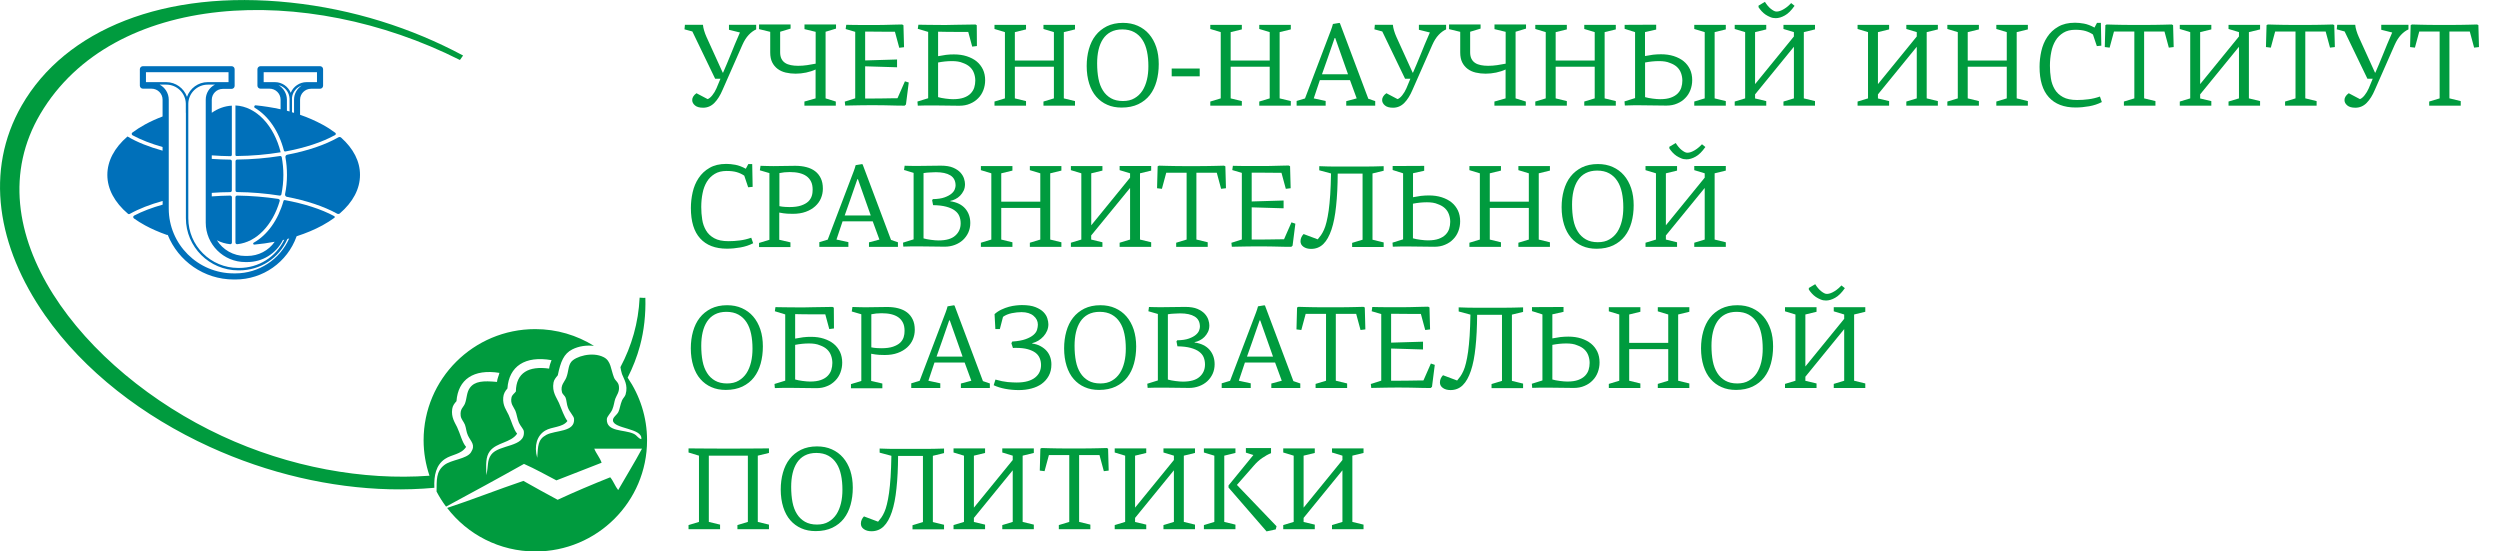 <?xml version="1.0" encoding="utf-8"?>
<!-- Generator: Adobe Illustrator 23.0.6, SVG Export Plug-In . SVG Version: 6.00 Build 0)  -->
<svg version="1.1" id="Layer_1" xmlns="http://www.w3.org/2000/svg" xmlns:xlink="http://www.w3.org/1999/xlink" x="0px" y="0px"
	 viewBox="0 0 340 75" style="enable-background:new 0 0 340 75;" xml:space="preserve">
<style type="text/css">
	.st0{fill:#009B3E;}
	.st1{fill:#0070BA;}
	.st2{fill:none;}
</style>
<g>
	<path class="st0" d="M85.36,51.36c0.7-1.37,1.27-2.82,1.68-4.34c0.56-2.09,0.79-4.27,0.73-6.52c-0.09,0-0.17,0.01-0.25,0.01
		c-0.18,0-0.36-0.01-0.53-0.03c-0.16,3.42-1.09,6.59-2.61,9.45c0.06,0.32,0.11,0.64,0.21,0.94c0.24,0.67,0.87,1.46,0.49,2.78
		c-0.08,0.29-0.37,0.52-0.49,0.82c-0.24,0.57-0.3,1.18-0.49,1.56c-0.22,0.43-0.77,0.71-0.74,1.15c0.07,1.17,4.07,1.02,3.86,2.54
		c-0.49-0.11-0.52-0.49-1.07-0.74c-1.31-0.59-3.68-0.22-3.62-1.97c0.01-0.38,0.5-0.76,0.74-1.31c0.22-0.5,0.27-1.09,0.41-1.47
		c0.18-0.5,0.6-0.92,0.49-1.72c-0.07-0.56-0.48-0.71-0.66-1.15c-0.45-1.13-0.4-2.27-1.4-2.78c-1.57-0.81-3.89-0.09-4.44,0.66
		c-0.42,0.56-0.33,1.3-0.66,2.13c-0.22,0.56-0.83,1.01-0.58,1.97c0.08,0.3,0.37,0.45,0.49,0.74c0.14,0.34,0.14,0.92,0.33,1.39
		c0.24,0.6,0.79,1.13,0.82,1.47c0.17,1.87-2.53,1.53-3.78,2.21c-1.16,0.63-1.11,1.48-1.23,3.11c-0.46-1.66-0.02-3.02,1.07-3.69
		c0.95-0.57,2.37-0.41,3.04-1.31c-0.46-0.61-0.76-1.55-1.15-2.46c-0.31-0.72-0.98-1.49-0.74-2.78c0.07-0.38,0.31-0.66,0.58-0.98
		c0.38-1.85,0.82-2.94,1.97-3.52c0.91-0.46,1.96-0.59,2.95-0.48c-2.32-1.44-5.05-2.28-7.99-2.28c-8.39,0-15.18,6.77-15.18,15.12
		c0,1.69,0.29,3.3,0.8,4.82c-8.98,0.66-19.05-1.14-28.25-5.42C11.25,50.49-3.89,31.29,5.51,15.45c9.82-16.54,35.97-17.9,57.04-7.29
		c0.01-0.01,0.42-0.61,0.43-0.61C56,3.81,48.01,1.25,39.52,0.35c-17.15-1.82-30.63,3.65-36.57,14c-5.07,8.83-3.33,19.21,3.16,28.51
		c5.33,7.63,13.38,13.79,22.41,17.91c7.97,3.64,16.45,5.57,24.47,5.77c2.07,0.05,4.1-0.02,6.08-0.2c-0.07-1.69,0.23-3.1,1.44-3.92
		c0.95-0.64,2.2-0.6,2.88-1.64c-0.54-0.6-0.79-1.78-1.23-2.7c-0.28-0.58-0.83-1.34-0.66-2.46c0.06-0.43,0.28-0.73,0.58-1.06
		c0.22-2.96,2.33-4.41,5.84-3.85c-0.09,0.42-0.29,0.75-0.33,1.23c-1.87-0.17-3.02-0.12-3.7,0.82c-0.44,0.61-0.39,1.44-0.66,2.13
		c-0.21,0.53-0.68,0.69-0.58,1.64c0.05,0.48,0.39,0.76,0.58,1.23c0.17,0.45,0.18,0.99,0.41,1.47c0.4,0.85,1.08,1.25,0.41,2.29
		c-0.58,0.91-2.68,0.99-3.62,1.72c-1.15,0.89-1.03,2.05-1.06,3.61c0.38,0.72,0.81,1.41,1.29,2.05c3.55-1.92,7.1-3.84,10.6-5.81
		c1.54,0.68,2.95,1.48,4.41,2.24c2.07-0.79,4.1-1.61,6.15-2.4c-0.25-0.72-0.72-1.21-1-1.91c2.16,0,4.32,0,6.49,0
		c-1.03,1.93-2.17,3.75-3.24,5.63c-0.42-0.53-0.65-1.23-1.08-1.74c-2.43,0.97-4.83,1.98-7.15,3.06c-1.57-0.84-3.12-1.7-4.66-2.57
		c-3.32,1.12-7.11,2.61-10.37,3.68C63.57,72.68,67.92,75,72.82,75C81.2,75,88,68.23,88,59.88C88,56.72,87.02,53.79,85.36,51.36z
		 M70.09,55.86c0.19,0.44,0.25,1.1,0.49,1.64c0.22,0.48,0.62,0.84,0.66,1.15c0.26,2.21-3.4,1.75-4.44,3.19
		c-0.59,0.81-0.35,1.56-0.66,2.78c-0.03-1.45-0.12-2.47,0.49-3.27c0.92-1.2,2.85-1.12,3.7-2.37c-0.49-0.58-0.72-1.59-1.15-2.54
		c-0.28-0.62-0.84-1.27-0.74-2.38c0.04-0.5,0.25-0.87,0.57-1.23c0.21-3.02,2.4-4.48,6-3.85c-0.14,0.35-0.27,0.71-0.33,1.15
		c-2.76-0.39-4.49,0.55-4.52,3.11c-0.18,0.26-0.46,0.41-0.58,0.74C69.35,54.91,69.87,55.34,70.09,55.86z"/>
	<g>
		<path class="st1" d="M37.86,27.06c-1.78-0.28-3.67-0.43-5.61-0.46c-0.12,0-0.23,0.1-0.23,0.22v6.17c0,0.13,0.12,0.23,0.25,0.22
			c2.62-0.26,4.82-2.62,5.77-5.87C38.08,27.21,37.99,27.08,37.86,27.06"/>
		<path class="st1" d="M37.88,11.57c0.84,0.21,1.47,0.96,1.5,1.85c0,0.02,0,0.04,0,0.06v1.68c-0.12-0.03-0.24-0.07-0.36-0.1v-0.74v0
			v-0.77C39.01,12.71,38.55,11.97,37.88,11.57 M37.39,11.17h-1.53V9.82h7.25v1.35h-1.41c-0.97,0-1.81,0.6-2.16,1.45
			C39.19,11.77,38.36,11.17,37.39,11.17 M39.99,13.56v0.77c0,0.01,0,0.02,0,0.02v1c-0.09-0.03-0.18-0.06-0.28-0.08v-1.98
			c0.08-0.77,0.61-1.42,1.33-1.66C40.41,12.03,39.99,12.74,39.99,13.56 M34.66,14.67c1.84,1.09,3.28,3.2,3.95,5.8
			c0.02,0.09,0.11,0.15,0.21,0.13c2.64-0.49,4.98-1.25,6.76-2.24c0.11-0.06,0.13-0.22,0.02-0.3c-0.53-0.4-1.12-0.78-1.77-1.13
			c-0.93-0.5-1.94-0.95-3.02-1.32v-1.42c0-0.01,0-0.02,0-0.02v-0.61c0-0.82,0.67-1.49,1.5-1.49h1.17c0.01,0,0.01,0,0.02,0
			c0.01,0,0.01,0,0.02,0c0.23,0,0.42-0.18,0.42-0.41V9.41c0-0.23-0.19-0.41-0.42-0.41h-8.09c-0.23,0-0.42,0.19-0.42,0.41v2.24
			c0,0.23,0.19,0.41,0.42,0.41c0.01,0,0.02,0,0.03,0c0.01,0,0.02,0,0.03,0h1.17c0.83,0,1.5,0.67,1.5,1.49v0.63v0v0.68
			c-1.09-0.24-2.23-0.42-3.4-0.54C34.58,14.32,34.5,14.57,34.66,14.67"/>
		<path class="st1" d="M32.18,21.22c2.08-0.02,4.1-0.2,5.99-0.51c-0.89-3.6-3.29-6.23-6.15-6.37v6.72
			C32.02,21.15,32.09,21.22,32.18,21.22"/>
		<path class="st1" d="M32.02,37.18h-0.23c-4.87,0-8.84-3.95-8.84-8.81V14.34l0-0.01v-0.77c0-0.89-0.5-1.66-1.24-2.05h0.91
			c1.44,0,2.62,1.15,2.65,2.58c0,0.02,0,0.04,0,0.06v1.17c0,0.01,0,0.02,0.01,0.03v14.32c0,3.91,3.2,7.1,7.13,7.1h0.14
			c2.86,0,5.41-1.67,6.54-4.27c0.08-0.02,0.16-0.04,0.24-0.07C38.06,35.29,35.19,37.18,32.02,37.18 M19.85,11.17V9.82h11.23v1.35
			h-2.83c-1.3,0-2.41,0.84-2.82,2c-0.41-1.16-1.52-2-2.82-2H19.85z M27.98,13.56v0.59l0,0v16.13c0,2.95,2.41,5.36,5.38,5.36h0.28
			c2.04,0,3.88-1.13,4.8-2.93c0.01-0.02,0.02-0.04,0.02-0.06c0.07-0.02,0.14-0.03,0.2-0.05c-1.13,2.35-3.48,3.84-6.13,3.84H32.4
			c-3.75,0-6.79-3.03-6.79-6.76V15.32v-1.16v-0.01c0-0.02,0-0.04,0-0.06c0.03-1.43,1.21-2.58,2.65-2.58h0.97
			C28.48,11.89,27.98,12.67,27.98,13.56 M45.45,29.39c-1.79-0.96-4.11-1.7-6.73-2.18c-0.07-0.01-0.14,0.03-0.16,0.1
			c-0.72,2.59-2.2,4.66-4.06,5.7c-0.13,0.07-0.07,0.27,0.08,0.26c0.95-0.09,1.88-0.22,2.78-0.39c-0.84,1.21-2.22,1.93-3.73,1.93
			h-0.28c-1.62,0-3.05-0.85-3.85-2.13c0.57,0.29,1.17,0.47,1.8,0.53c0.13,0.01,0.24-0.09,0.24-0.22v-6.17c0-0.12-0.1-0.22-0.23-0.22
			c-0.85,0.01-1.68,0.05-2.51,0.11v-0.48c0.83-0.06,1.66-0.1,2.51-0.1c0.12,0,0.22-0.1,0.22-0.22v-3.98c0-0.12-0.1-0.22-0.22-0.22
			c-0.85-0.01-1.68-0.04-2.51-0.1v-0.48c0.84,0.06,1.69,0.1,2.55,0.11c0.1,0,0.18-0.08,0.18-0.18v-6.69
			c-0.98,0.05-1.9,0.39-2.73,0.97v-1.76c0-0.82,0.67-1.49,1.5-1.49h1.17c0.01,0,0.01,0,0.01,0c0,0,0.01,0,0.01,0
			c0.23,0,0.42-0.18,0.42-0.41V9.41c0-0.23-0.19-0.41-0.42-0.41H19.44c-0.23,0-0.42,0.19-0.42,0.41v2.24c0,0.23,0.19,0.41,0.42,0.41
			c0,0,0,0,0,0c0,0,0,0,0,0h1.17c0.83,0,1.5,0.67,1.5,1.49v0.59l0,0.01v1.69c-0.84,0.32-1.64,0.68-2.39,1.09
			c-0.63,0.35-1.2,0.71-1.72,1.1c-0.13,0.09-0.11,0.29,0.03,0.37c1.15,0.62,2.54,1.16,4.08,1.59v0.5c-1.84-0.51-3.47-1.15-4.77-1.93
			c0,0,0,0,0,0c-1.79,1.54-2.74,3.34-2.74,5.23c0,1.91,0.98,3.73,2.8,5.28c0.07,0.06,0.17,0.07,0.25,0.02
			c1.25-0.7,2.77-1.29,4.47-1.76v0.5c-1.45,0.41-2.77,0.91-3.88,1.49c-0.15,0.08-0.16,0.28-0.03,0.38c0.46,0.33,0.97,0.65,1.52,0.95
			c0.9,0.49,1.89,0.92,2.94,1.29c0.05,0.02,0.1,0.02,0.14,0c1.43,3.55,4.92,6.07,8.98,6.07h0.23c3.73,0,7.06-2.35,8.31-5.85
			c0-0.01,0-0.02,0.01-0.03c1.27-0.41,2.45-0.9,3.51-1.48c0.59-0.32,1.13-0.67,1.63-1.03C45.55,29.56,45.54,29.43,45.45,29.39"/>
		<path class="st1" d="M46.39,18.71c-0.1-0.09-0.25-0.1-0.36-0.04c-1.82,1.04-4.23,1.85-6.96,2.37c-0.17,0.03-0.28,0.19-0.25,0.36
			c0.14,0.76,0.21,1.56,0.21,2.39c0,0.9-0.09,1.78-0.26,2.61c-0.03,0.17,0.08,0.34,0.25,0.37c2.66,0.51,5.02,1.29,6.83,2.29
			c0.11,0.06,0.26,0.05,0.36-0.03c1.79-1.54,2.75-3.34,2.75-5.24C48.97,21.96,48.07,20.21,46.39,18.71"/>
		<path class="st1" d="M32.24,26.12c2,0.02,3.95,0.19,5.78,0.48c0.12,0.02,0.23-0.06,0.25-0.17c0.17-0.84,0.27-1.72,0.27-2.64
			c0-0.83-0.08-1.63-0.22-2.4c-0.02-0.12-0.13-0.19-0.25-0.17c-1.84,0.29-3.81,0.46-5.82,0.48c-0.12,0-0.22,0.1-0.22,0.22v3.98
			C32.02,26.02,32.12,26.12,32.24,26.12"/>
	</g>
</g>
<g>
	<rect x="93" y="2.95" class="st2" width="247" height="69.1"/>
	<path class="st0" d="M97.98,10.71h-0.72l-3.1-6.43l-1.07-0.29l0.06-0.62h2.45c0.02,0.23,0.07,0.5,0.16,0.79s0.19,0.58,0.32,0.86
		l2.21,4.86h0.05c0.17-0.39,0.34-0.79,0.51-1.19c0.17-0.4,0.34-0.82,0.52-1.26c0.18-0.44,0.37-0.9,0.57-1.4
		c0.2-0.5,0.43-1.03,0.69-1.61l-1.49-0.37V3.37h3.7V4c-0.35,0.15-0.69,0.4-1.02,0.75c-0.33,0.35-0.61,0.8-0.85,1.34l-2.7,6.13
		c-0.31,0.74-0.68,1.33-1.11,1.77c-0.43,0.44-0.95,0.66-1.54,0.66c-0.48,0-0.85-0.1-1.1-0.31c-0.25-0.21-0.38-0.45-0.38-0.73
		c0-0.16,0.04-0.32,0.14-0.48c0.09-0.16,0.24-0.31,0.44-0.45l1.52,0.8c0.2-0.07,0.42-0.25,0.64-0.53s0.41-0.59,0.56-0.94
		L97.98,10.71z"/>
	<path class="st0" d="M113.67,13.81v0.56h-4.27v-0.56l1.52-0.43V9.45c-0.38,0.18-0.81,0.32-1.29,0.42s-0.95,0.15-1.43,0.15
		c-0.47,0-0.91-0.05-1.34-0.15s-0.79-0.27-1.1-0.5c-0.31-0.23-0.56-0.53-0.74-0.89c-0.18-0.36-0.27-0.81-0.27-1.33V4.33l-1.52-0.37
		V3.33h4.29v0.56l-1.42,0.43v2.78c0,0.36,0.06,0.66,0.18,0.9c0.12,0.24,0.29,0.42,0.5,0.56s0.48,0.24,0.78,0.3
		c0.3,0.06,0.63,0.09,0.99,0.09c0.41,0,0.81-0.03,1.22-0.09s0.8-0.13,1.16-0.2V4.33l-1.52-0.37V3.33h4.29v0.56l-1.42,0.43v9.06
		L113.67,13.81z"/>
	<path class="st0" d="M123.59,11.22l-0.38,2.99l-0.18,0.16c-0.38,0-0.72,0-1.02-0.01c-0.29-0.01-0.58-0.01-0.87-0.02
		c-0.29,0-0.59-0.01-0.92-0.02c-0.33,0-0.71-0.01-1.14-0.01c-0.28,0-0.59,0-0.94,0s-0.7,0-1.07,0.01c-0.37,0.01-0.74,0.01-1.1,0.02
		c-0.37,0.01-0.71,0.01-1.02,0.02l-0.06-0.54l1.42-0.45V4.33l-1.3-0.38l0.08-0.58c0.27,0.01,0.59,0.02,0.98,0.02
		c0.38,0.01,0.77,0.01,1.17,0.01c0.39,0,0.77,0,1.11,0s0.63,0,0.84,0c0.36,0,0.68,0,0.95-0.01c0.27,0,0.54-0.01,0.79-0.02
		c0.26,0,0.52-0.01,0.79-0.02c0.27-0.01,0.59-0.01,0.97-0.02l0.18,0.1l0.08,2.99L122.3,6.5l-0.59-2.18c-0.15,0-0.41,0-0.79,0
		c-0.38,0-0.78,0-1.22-0.01c-0.43-0.01-0.84-0.01-1.22-0.01c-0.38,0-0.66,0-0.82,0v3.92l4.34-0.13v1.06l-4.34-0.13v4.38
		c0.19,0,0.49,0,0.9,0s0.85,0,1.3-0.01c0.46-0.01,0.89-0.01,1.3-0.02c0.41,0,0.71-0.01,0.9-0.01l1.01-2.3L123.59,11.22z"/>
	<path class="st0" d="M124.82,3.92l0.08-0.56c0.25,0,0.67,0,1.28,0.02c0.61,0.01,1.4,0.02,2.38,0.02c0.5-0.01,1-0.02,1.49-0.03
		c0.42-0.01,0.86-0.02,1.34-0.02c0.47,0,0.9-0.01,1.27-0.02l0.18,0.1l0.02,2.83l-0.64,0.08l-0.54-2c-0.08,0-0.29,0-0.62,0
		s-0.7,0-1.12,0s-0.85,0-1.28-0.01c-0.43-0.01-0.79-0.01-1.08-0.02v3.33c0.34-0.07,0.7-0.13,1.08-0.18s0.74-0.06,1.08-0.06
		c0.64,0,1.22,0.08,1.74,0.25c0.52,0.17,0.97,0.4,1.34,0.7s0.65,0.67,0.86,1.1c0.2,0.43,0.3,0.92,0.3,1.46
		c0,0.47-0.08,0.91-0.24,1.34c-0.16,0.42-0.39,0.79-0.7,1.1c-0.31,0.32-0.67,0.57-1.11,0.75c-0.43,0.19-0.92,0.28-1.47,0.28
		c-0.56,0-1.12-0.01-1.71-0.02c-0.58-0.02-1.16-0.02-1.72-0.02c-0.36,0-0.73,0-1.09,0c-0.36,0-0.74,0.01-1.12,0.03l-0.05-0.56
		l1.46-0.45V4.34L124.82,3.92z M129.46,8.31c-0.33,0-0.65,0.02-0.95,0.05c-0.3,0.03-0.61,0.08-0.93,0.14v4.71
		c0.13,0.04,0.28,0.08,0.46,0.11c0.18,0.03,0.37,0.06,0.56,0.09s0.38,0.04,0.56,0.06c0.18,0.01,0.33,0.02,0.46,0.02
		c0.58,0,1.07-0.07,1.46-0.21s0.7-0.33,0.93-0.57c0.23-0.24,0.4-0.51,0.49-0.81s0.14-0.61,0.14-0.93c0-0.35-0.06-0.69-0.17-1
		c-0.11-0.32-0.29-0.6-0.54-0.84s-0.58-0.43-0.98-0.57C130.54,8.38,130.04,8.31,129.46,8.31z"/>
	<path class="st0" d="M139.54,13.75v0.62h-4.29v-0.56l1.42-0.43V4.37l-1.42-0.43V3.38h4.29V4l-1.52,0.37v3.86h5.31V4.37l-1.42-0.43
		V3.38h4.29V4l-1.52,0.37v9.01l1.52,0.37v0.62h-4.29v-0.56l1.42-0.43v-4.3h-5.31v4.3L139.54,13.75z"/>
	<path class="st0" d="M157.59,8.72c0,0.83-0.1,1.61-0.3,2.33c-0.2,0.72-0.5,1.34-0.91,1.87c-0.41,0.53-0.93,0.94-1.57,1.25
		c-0.63,0.3-1.39,0.46-2.26,0.46c-0.73,0-1.38-0.12-1.96-0.38c-0.58-0.25-1.08-0.62-1.5-1.1s-0.74-1.08-0.96-1.78
		c-0.22-0.7-0.34-1.5-0.34-2.39c0-0.82,0.1-1.59,0.3-2.3c0.2-0.71,0.5-1.34,0.91-1.86c0.41-0.53,0.93-0.94,1.54-1.25
		c0.62-0.3,1.34-0.46,2.18-0.46c0.75,0,1.42,0.13,2.02,0.4c0.6,0.27,1.11,0.64,1.53,1.13c0.42,0.49,0.75,1.08,0.98,1.77
		C157.48,7.1,157.59,7.87,157.59,8.72z M156.18,9c0-0.72-0.06-1.39-0.19-2s-0.33-1.14-0.62-1.58c-0.28-0.44-0.65-0.79-1.1-1.04
		c-0.45-0.25-1-0.38-1.64-0.38c-0.61,0-1.13,0.12-1.57,0.35c-0.44,0.23-0.79,0.56-1.06,0.97c-0.27,0.41-0.47,0.9-0.6,1.46
		s-0.19,1.18-0.19,1.84c0,0.76,0.06,1.45,0.18,2.08c0.12,0.63,0.33,1.17,0.61,1.61c0.28,0.45,0.65,0.8,1.09,1.05
		c0.44,0.25,0.98,0.38,1.62,0.38c0.62,0,1.15-0.12,1.58-0.38c0.44-0.25,0.79-0.59,1.07-1.01c0.28-0.43,0.48-0.93,0.62-1.5
		S156.18,9.65,156.18,9z"/>
	<path class="st0" d="M163.16,9.32v1.06h-3.81V9.32H163.16z"/>
	<path class="st0" d="M168.89,13.75v0.62h-4.29v-0.56l1.42-0.43V4.37l-1.42-0.43V3.38h4.29V4l-1.52,0.37v3.86h5.31V4.37l-1.42-0.43
		V3.38h4.29V4l-1.52,0.37v9.01l1.52,0.37v0.62h-4.29v-0.56l1.42-0.43v-4.3h-5.31v4.3L168.89,13.75z"/>
	<path class="st0" d="M182.23,3.16l3.86,10.27l0.94,0.32v0.62h-3.94v-0.61l1.42-0.38l-0.91-2.48h-4.1l-0.83,2.48l1.62,0.35v0.64
		h-3.95v-0.64l1.14-0.34l3.23-8.5c0.11-0.27,0.21-0.53,0.3-0.79c0.1-0.26,0.19-0.54,0.27-0.84l0.86-0.14L182.23,3.16z M180.57,7.89
		l-0.78,2.21h3.54l-0.78-2.21l-0.96-2.72h-0.08L180.57,7.89z"/>
	<path class="st0" d="M191.81,10.71h-0.72l-3.1-6.43l-1.07-0.29l0.06-0.62h2.45c0.02,0.23,0.07,0.5,0.16,0.79s0.19,0.58,0.32,0.86
		l2.21,4.86h0.05c0.17-0.39,0.34-0.79,0.51-1.19c0.17-0.4,0.34-0.82,0.52-1.26c0.18-0.44,0.37-0.9,0.57-1.4
		c0.2-0.5,0.43-1.03,0.69-1.61l-1.49-0.37V3.37h3.7V4c-0.35,0.15-0.69,0.4-1.02,0.75c-0.33,0.35-0.61,0.8-0.85,1.34l-2.7,6.13
		c-0.31,0.74-0.68,1.33-1.11,1.77c-0.43,0.44-0.95,0.66-1.54,0.66c-0.48,0-0.85-0.1-1.1-0.31c-0.25-0.21-0.38-0.45-0.38-0.73
		c0-0.16,0.04-0.32,0.14-0.48c0.09-0.16,0.24-0.31,0.44-0.45l1.52,0.8c0.2-0.07,0.42-0.25,0.64-0.53s0.41-0.59,0.56-0.94
		L191.81,10.71z"/>
	<path class="st0" d="M207.51,13.81v0.56h-4.27v-0.56l1.52-0.43V9.45c-0.38,0.18-0.81,0.32-1.29,0.42s-0.95,0.15-1.43,0.15
		c-0.47,0-0.91-0.05-1.34-0.15s-0.79-0.27-1.1-0.5c-0.31-0.23-0.56-0.53-0.74-0.89c-0.18-0.36-0.27-0.81-0.27-1.33V4.33l-1.52-0.37
		V3.33h4.29v0.56l-1.42,0.43v2.78c0,0.36,0.06,0.66,0.18,0.9c0.12,0.24,0.29,0.42,0.5,0.56s0.48,0.24,0.78,0.3
		c0.3,0.06,0.63,0.09,0.99,0.09c0.41,0,0.81-0.03,1.22-0.09s0.8-0.13,1.16-0.2V4.33l-1.52-0.37V3.33h4.29v0.56l-1.42,0.43v9.06
		L207.51,13.81z"/>
	<path class="st0" d="M213.09,13.75v0.62h-4.29v-0.56l1.42-0.43V4.37l-1.42-0.43V3.38h4.29V4l-1.52,0.37v3.86h5.31V4.37l-1.42-0.43
		V3.38h4.29V4l-1.52,0.37v9.01l1.52,0.37v0.62h-4.29v-0.56l1.42-0.43v-4.3h-5.31v4.3L213.09,13.75z"/>
	<path class="st0" d="M223.73,7.62c0.34-0.07,0.7-0.13,1.08-0.18c0.38-0.04,0.74-0.06,1.08-0.06c0.64,0,1.22,0.08,1.75,0.25
		c0.52,0.17,0.97,0.4,1.34,0.7c0.37,0.3,0.65,0.67,0.86,1.1c0.2,0.43,0.3,0.92,0.3,1.46c0,0.47-0.08,0.91-0.24,1.34
		c-0.16,0.42-0.39,0.79-0.7,1.1c-0.3,0.32-0.67,0.57-1.11,0.75c-0.43,0.19-0.92,0.28-1.47,0.28c-0.56,0-1.12-0.01-1.71-0.02
		c-0.58-0.02-1.16-0.02-1.72-0.02c-0.36,0-0.73,0-1.09,0s-0.74,0.01-1.12,0.03l-0.05-0.56l1.44-0.45V4.37l-1.42-0.45V3.38l4.29-0.02
		v0.66l-1.52,0.34V7.62z M225.62,8.31c-0.33,0-0.65,0.02-0.95,0.05c-0.3,0.03-0.62,0.08-0.94,0.14v4.71
		c0.13,0.04,0.28,0.08,0.46,0.11c0.18,0.03,0.37,0.06,0.56,0.09c0.19,0.03,0.38,0.04,0.56,0.06c0.18,0.01,0.34,0.02,0.46,0.02
		c0.59,0,1.07-0.07,1.46-0.21c0.39-0.14,0.7-0.33,0.94-0.57c0.23-0.24,0.4-0.51,0.49-0.81c0.09-0.3,0.14-0.61,0.14-0.93
		c0-0.35-0.06-0.69-0.17-1c-0.11-0.32-0.29-0.6-0.54-0.84c-0.25-0.24-0.58-0.43-0.98-0.57C226.7,8.38,226.21,8.31,225.62,8.31z
		 M234.71,13.75v0.62h-4.29v-0.56l1.42-0.43V4.37l-1.42-0.43V3.38h4.29V4l-1.52,0.37v9.01L234.71,13.75z"/>
	<path class="st0" d="M240.21,13.75v0.62h-4.29v-0.56l1.42-0.43V4.37l-1.42-0.43V3.38h4.29V4l-1.52,0.37v7.07l5.28-6.48V4.37
		l-1.42-0.43V3.38h4.29V4l-1.52,0.37v9.01l1.52,0.37v0.62h-4.29v-0.56l1.42-0.43V6.36l-5.26,6.45l-0.02,0.02v0.56L240.21,13.75z
		 M239.17,0.76l0.86-0.51c0.11,0.18,0.23,0.35,0.37,0.52c0.14,0.17,0.28,0.31,0.42,0.42s0.28,0.21,0.42,0.28
		c0.13,0.07,0.25,0.1,0.36,0.1c0.1,0,0.21-0.01,0.33-0.04c0.12-0.03,0.27-0.08,0.43-0.16c0.17-0.08,0.35-0.19,0.56-0.34
		c0.21-0.15,0.43-0.35,0.68-0.61l0.46,0.37c-0.44,0.63-0.88,1.07-1.32,1.31c-0.44,0.25-0.86,0.37-1.24,0.37
		c-0.26,0-0.5-0.04-0.73-0.14c-0.23-0.09-0.45-0.21-0.65-0.34s-0.38-0.3-0.54-0.47c-0.16-0.18-0.3-0.35-0.42-0.54V0.76z"/>
	<path class="st0" d="M256.92,13.75v0.62h-4.29v-0.56l1.42-0.43V4.37l-1.42-0.43V3.38h4.29V4l-1.52,0.37v7.07l5.28-6.48V4.37
		l-1.42-0.43V3.38h4.29V4l-1.52,0.37v9.01l1.52,0.37v0.62h-4.29v-0.56l1.42-0.43V6.36l-5.26,6.45l-0.02,0.02v0.56L256.92,13.75z"/>
	<path class="st0" d="M269.13,13.75v0.62h-4.29v-0.56l1.42-0.43V4.37l-1.42-0.43V3.38h4.29V4l-1.52,0.37v3.86h5.31V4.37l-1.42-0.43
		V3.38h4.29V4l-1.52,0.37v9.01l1.52,0.37v0.62h-4.29v-0.56l1.42-0.43v-4.3h-5.31v4.3L269.13,13.75z"/>
	<path class="st0" d="M277.38,9.09c0-0.71,0.08-1.43,0.24-2.14c0.16-0.71,0.43-1.36,0.81-1.93c0.38-0.57,0.87-1.04,1.49-1.39
		c0.61-0.36,1.37-0.54,2.28-0.54c0.37,0,0.78,0.04,1.22,0.12c0.44,0.08,0.92,0.26,1.43,0.54l0.34-0.64h0.53l0.06,3.1l-0.61,0.06
		l-0.53-1.58c-0.31-0.21-0.65-0.37-1.03-0.48s-0.83-0.16-1.37-0.16c-0.64,0-1.18,0.13-1.62,0.4c-0.44,0.27-0.8,0.62-1.07,1.07
		c-0.27,0.45-0.47,0.97-0.58,1.56c-0.12,0.59-0.18,1.21-0.18,1.86c0,0.59,0.04,1.16,0.13,1.71c0.08,0.55,0.26,1.05,0.52,1.49
		c0.26,0.44,0.63,0.79,1.12,1.06c0.48,0.27,1.13,0.4,1.93,0.4c0.51,0,1.03-0.03,1.54-0.1c0.52-0.06,1.04-0.19,1.56-0.37l0.26,0.75
		c-0.52,0.27-1.1,0.46-1.72,0.57s-1.24,0.17-1.85,0.17c-1.59,0-2.8-0.47-3.64-1.4C277.8,12.3,277.38,10.92,277.38,9.09z"/>
	<path class="st0" d="M291.62,13.38l1.52,0.37v0.62h-4.29v-0.56l1.42-0.43V4.29h-2.77l-0.59,2.19l-0.66-0.08l0.08-2.98l0.18-0.09
		c0.38,0.01,0.75,0.02,1.09,0.03s0.68,0.02,1.02,0.02c0.34,0.01,0.7,0.01,1.07,0.01c0.37,0,0.79,0,1.25,0c0.41,0,0.79,0,1.15,0
		c0.36,0,0.72,0,1.07-0.01c0.35,0,0.71-0.01,1.06-0.02c0.36-0.01,0.74-0.02,1.14-0.03l0.18,0.09l0.08,2.98l-0.66,0.08l-0.59-2.19
		h-2.77V13.38z"/>
	<path class="st0" d="M300.74,13.75v0.62h-4.29v-0.56l1.42-0.43V4.37l-1.42-0.43V3.38h4.29V4l-1.52,0.37v7.07l5.28-6.48V4.37
		l-1.42-0.43V3.38h4.29V4l-1.52,0.37v9.01l1.52,0.37v0.62h-4.29v-0.56l1.42-0.43V6.36l-5.26,6.45l-0.02,0.02v0.56L300.74,13.75z"/>
	<path class="st0" d="M313.54,13.38l1.52,0.37v0.62h-4.29v-0.56l1.42-0.43V4.29h-2.77l-0.59,2.19l-0.66-0.08l0.08-2.98l0.18-0.09
		c0.38,0.01,0.75,0.02,1.09,0.03s0.68,0.02,1.02,0.02c0.34,0.01,0.7,0.01,1.07,0.01c0.37,0,0.79,0,1.25,0c0.41,0,0.79,0,1.15,0
		c0.36,0,0.72,0,1.07-0.01c0.35,0,0.71-0.01,1.06-0.02c0.36-0.01,0.74-0.02,1.14-0.03l0.18,0.09l0.08,2.98l-0.66,0.08l-0.59-2.19
		h-2.77V13.38z"/>
	<path class="st0" d="M322.69,10.71h-0.72l-3.1-6.43l-1.07-0.29l0.06-0.62h2.45c0.02,0.23,0.07,0.5,0.16,0.79s0.19,0.58,0.32,0.86
		L323,9.88h0.05c0.17-0.39,0.34-0.79,0.51-1.19c0.17-0.4,0.34-0.82,0.52-1.26c0.18-0.44,0.37-0.9,0.57-1.4
		c0.2-0.5,0.43-1.03,0.69-1.61l-1.49-0.37V3.37h3.7V4c-0.35,0.15-0.69,0.4-1.02,0.75c-0.33,0.35-0.61,0.8-0.85,1.34l-2.7,6.13
		c-0.31,0.74-0.68,1.33-1.11,1.77c-0.43,0.44-0.95,0.66-1.54,0.66c-0.48,0-0.85-0.1-1.1-0.31c-0.25-0.21-0.38-0.45-0.38-0.73
		c0-0.16,0.04-0.32,0.14-0.48c0.09-0.16,0.24-0.31,0.44-0.45l1.52,0.8c0.2-0.07,0.42-0.25,0.64-0.53s0.41-0.59,0.56-0.94
		L322.69,10.71z"/>
	<path class="st0" d="M333.14,13.38l1.52,0.37v0.62h-4.29v-0.56l1.42-0.43V4.29h-2.77l-0.59,2.19l-0.66-0.08l0.08-2.98l0.18-0.09
		c0.38,0.01,0.75,0.02,1.09,0.03s0.68,0.02,1.02,0.02c0.34,0.01,0.7,0.01,1.07,0.01c0.37,0,0.79,0,1.25,0c0.41,0,0.79,0,1.15,0
		s0.72,0,1.07-0.01c0.35,0,0.71-0.01,1.06-0.02s0.74-0.02,1.14-0.03l0.18,0.09l0.08,2.98l-0.66,0.08l-0.59-2.19h-2.77V13.38z"/>
	<path class="st0" d="M93.96,28.29c0-0.71,0.08-1.43,0.24-2.14c0.16-0.71,0.43-1.36,0.81-1.93c0.38-0.57,0.87-1.04,1.49-1.39
		c0.61-0.36,1.37-0.54,2.28-0.54c0.37,0,0.78,0.04,1.22,0.12c0.44,0.08,0.92,0.26,1.43,0.54l0.34-0.64h0.53l0.06,3.1l-0.61,0.06
		l-0.53-1.58c-0.31-0.21-0.65-0.37-1.03-0.48s-0.83-0.16-1.37-0.16c-0.64,0-1.18,0.13-1.62,0.4c-0.44,0.27-0.8,0.62-1.07,1.07
		c-0.27,0.45-0.47,0.97-0.58,1.56c-0.12,0.59-0.18,1.21-0.18,1.86c0,0.59,0.04,1.16,0.13,1.71c0.08,0.55,0.26,1.05,0.52,1.49
		c0.26,0.44,0.63,0.79,1.12,1.06c0.48,0.27,1.13,0.4,1.93,0.4c0.51,0,1.03-0.03,1.54-0.1c0.52-0.06,1.04-0.19,1.56-0.37l0.26,0.75
		c-0.52,0.27-1.1,0.46-1.72,0.57s-1.24,0.17-1.85,0.17c-1.59,0-2.8-0.47-3.64-1.4C94.38,31.5,93.96,30.12,93.96,28.29z"/>
	<path class="st0" d="M103.43,22.55c0.14,0,0.26,0,0.36,0.01c0.1,0,0.21,0.01,0.33,0.01c0.12,0,0.26,0,0.43,0.01
		c0.17,0.01,0.39,0.01,0.67,0.01c0.45,0,0.93-0.01,1.45-0.02c0.52-0.02,1.02-0.02,1.5-0.02c0.54,0,1.05,0.06,1.5,0.18
		c0.46,0.12,0.85,0.3,1.18,0.55c0.33,0.25,0.59,0.57,0.78,0.97c0.19,0.39,0.28,0.86,0.28,1.41c0,0.46-0.09,0.89-0.26,1.3
		c-0.17,0.41-0.43,0.77-0.78,1.09c-0.35,0.31-0.77,0.57-1.28,0.75c-0.51,0.19-1.1,0.28-1.77,0.28c-0.18,0-0.43-0.01-0.75-0.02
		c-0.32-0.02-0.68-0.07-1.09-0.15v3.7l1.52,0.35v0.64h-4.27v-0.56l1.41-0.43v-9.07l-1.3-0.38L103.43,22.55z M110.52,25.8
		c0-0.44-0.07-0.81-0.22-1.11c-0.15-0.3-0.36-0.55-0.63-0.74c-0.27-0.19-0.6-0.33-0.98-0.42s-0.82-0.13-1.3-0.13
		c-0.5,0-0.97,0.05-1.39,0.14v4.5c0.26,0.05,0.52,0.09,0.78,0.1c0.27,0.02,0.46,0.02,0.58,0.02c0.65,0,1.18-0.07,1.59-0.21
		c0.41-0.14,0.73-0.32,0.97-0.54c0.23-0.22,0.39-0.48,0.48-0.76S110.52,26.08,110.52,25.8z"/>
	<path class="st0" d="M117.32,22.36l3.86,10.27l0.94,0.32v0.62h-3.94v-0.61l1.42-0.38l-0.91-2.48h-4.1l-0.83,2.48l1.62,0.35v0.64
		h-3.95v-0.64l1.14-0.34l3.23-8.5c0.11-0.27,0.21-0.53,0.3-0.79c0.1-0.26,0.19-0.54,0.27-0.84l0.86-0.14L117.32,22.36z
		 M115.66,27.09l-0.78,2.21h3.54l-0.78-2.21l-0.96-2.72h-0.08L115.66,27.09z"/>
	<path class="st0" d="M122.95,23.12l0.08-0.58c0.26,0.01,0.51,0.02,0.78,0.02c0.26,0.01,0.53,0.01,0.79,0.01c0.54,0,1.11,0,1.7-0.02
		s1.14-0.02,1.66-0.02c0.68,0,1.24,0.09,1.66,0.27s0.76,0.41,1,0.67c0.24,0.27,0.4,0.54,0.49,0.83s0.13,0.53,0.13,0.74
		c0,0.34-0.06,0.64-0.19,0.9c-0.13,0.26-0.29,0.49-0.48,0.68c-0.19,0.19-0.41,0.35-0.64,0.46c-0.23,0.12-0.46,0.2-0.69,0.24v0.05
		c0.89,0.13,1.56,0.46,2.02,0.98c0.46,0.53,0.7,1.19,0.7,1.98c0,0.47-0.09,0.9-0.27,1.3c-0.18,0.39-0.43,0.73-0.74,1.02
		c-0.31,0.28-0.67,0.5-1.1,0.66s-0.88,0.24-1.37,0.24c-0.56,0-1.12-0.01-1.7-0.02c-0.58-0.02-1.15-0.02-1.72-0.02
		c-0.36,0-0.73,0-1.09,0c-0.36,0-0.74,0.01-1.12,0.03L122.81,33l1.44-0.45v-9.04L122.95,23.12z M126.87,27.08
		c0.66-0.01,1.19-0.09,1.6-0.24c0.41-0.15,0.72-0.32,0.94-0.51c0.22-0.19,0.37-0.39,0.44-0.59c0.07-0.2,0.11-0.37,0.11-0.5
		c0-0.64-0.24-1.1-0.71-1.39c-0.47-0.29-1.13-0.43-1.96-0.43c-0.06,0-0.17,0-0.3,0.01c-0.14,0.01-0.29,0.01-0.46,0.02
		c-0.17,0-0.33,0.02-0.5,0.03c-0.17,0.02-0.31,0.03-0.43,0.06v8.88c0.13,0.04,0.28,0.08,0.46,0.11c0.18,0.03,0.37,0.06,0.56,0.09
		c0.19,0.03,0.38,0.04,0.56,0.06c0.18,0.01,0.34,0.02,0.46,0.02c1.02,0,1.78-0.21,2.27-0.65c0.49-0.43,0.74-0.99,0.74-1.68
		c0-0.35-0.06-0.67-0.18-0.97c-0.12-0.3-0.33-0.55-0.62-0.77c-0.29-0.22-0.68-0.39-1.16-0.52c-0.48-0.13-1.08-0.2-1.79-0.21
		l-0.13-0.67L126.87,27.08z"/>
	<path class="st0" d="M137.69,32.95v0.62h-4.29v-0.56l1.42-0.43v-9.01l-1.42-0.43v-0.56h4.29v0.62l-1.52,0.37v3.86h5.31v-3.86
		l-1.42-0.43v-0.56h4.29v0.62l-1.52,0.37v9.01l1.52,0.37v0.62h-4.29v-0.56l1.42-0.43v-4.3h-5.31v4.3L137.69,32.95z"/>
	<path class="st0" d="M149.93,32.95v0.62h-4.29v-0.56l1.42-0.43v-9.01l-1.42-0.43v-0.56h4.29v0.62l-1.52,0.37v7.07l5.28-6.48v-0.59
		l-1.42-0.43v-0.56h4.29v0.62l-1.52,0.37v9.01l1.52,0.37v0.62h-4.29v-0.56l1.42-0.43v-7.02L148.42,32l-0.02,0.02v0.56L149.93,32.95z
		"/>
	<path class="st0" d="M162.73,32.58l1.52,0.37v0.62h-4.29v-0.56l1.42-0.43v-9.09h-2.77l-0.59,2.19l-0.66-0.08l0.08-2.98l0.18-0.09
		c0.38,0.01,0.75,0.02,1.09,0.03s0.68,0.02,1.02,0.02c0.34,0.01,0.7,0.01,1.07,0.01c0.37,0,0.79,0,1.25,0c0.41,0,0.79,0,1.15,0
		c0.36,0,0.72,0,1.07-0.01c0.35,0,0.71-0.01,1.06-0.02c0.36-0.01,0.74-0.02,1.14-0.03l0.18,0.09l0.08,2.98l-0.66,0.08l-0.59-2.19
		h-2.77V32.58z"/>
	<path class="st0" d="M176.17,30.42l-0.38,2.99l-0.18,0.16c-0.38,0-0.72,0-1.02-0.01c-0.29-0.01-0.58-0.01-0.87-0.02
		c-0.29,0-0.59-0.01-0.92-0.02c-0.33,0-0.71-0.01-1.14-0.01c-0.28,0-0.59,0-0.94,0s-0.7,0-1.07,0.01c-0.37,0.01-0.74,0.01-1.1,0.02
		c-0.37,0.01-0.71,0.01-1.02,0.02l-0.06-0.54l1.42-0.45v-9.06l-1.3-0.38l0.08-0.58c0.27,0.01,0.59,0.02,0.98,0.02
		c0.38,0.01,0.77,0.01,1.17,0.01c0.39,0,0.77,0,1.11,0s0.63,0,0.84,0c0.36,0,0.68,0,0.95-0.01c0.27,0,0.54-0.01,0.79-0.02
		c0.26,0,0.52-0.01,0.79-0.02c0.27-0.01,0.59-0.01,0.97-0.02l0.18,0.1l0.08,2.99l-0.66,0.08l-0.59-2.18c-0.15,0-0.41,0-0.79,0
		c-0.38,0-0.78,0-1.22-0.01c-0.43-0.01-0.84-0.01-1.22-0.01c-0.38,0-0.66,0-0.82,0v3.92l4.34-0.13v1.06l-4.34-0.13v4.38
		c0.19,0,0.49,0,0.9,0s0.85,0,1.3-0.01c0.46-0.01,0.89-0.01,1.3-0.02c0.41,0,0.71-0.01,0.9-0.01l1.01-2.3L176.17,30.42z"/>
	<path class="st0" d="M179.21,32.55c0.15-0.17,0.3-0.36,0.44-0.56c0.14-0.2,0.28-0.45,0.41-0.74c0.13-0.29,0.25-0.65,0.35-1.07
		c0.11-0.42,0.2-0.94,0.29-1.54c0.09-0.61,0.15-1.33,0.21-2.15c0.05-0.83,0.09-1.79,0.11-2.9l-1.6-0.43v-0.56
		c0.49,0.02,0.9,0.04,1.24,0.04c0.34,0.01,0.65,0.01,0.94,0.01c0.29,0,0.6,0,0.91,0c0.31,0,0.7,0,1.14,0c0.66,0,1.34,0,2.05,0
		s1.53-0.02,2.48-0.05v0.62l-1.52,0.37v9.01l1.52,0.37v0.62h-4.29v-0.56l1.42-0.43v-8.99h-3.38c-0.01,1.66-0.08,3.13-0.22,4.41
		c-0.13,1.28-0.34,2.35-0.63,3.21c-0.29,0.86-0.66,1.52-1.11,1.96c-0.45,0.44-1.01,0.66-1.66,0.66c-0.43,0-0.77-0.1-1.04-0.29
		c-0.27-0.19-0.4-0.44-0.4-0.74c0-0.2,0.04-0.39,0.12-0.56c0.08-0.17,0.18-0.31,0.3-0.43L179.21,32.55z"/>
	<path class="st0" d="M192.17,26.82c0.34-0.07,0.7-0.13,1.08-0.18c0.38-0.04,0.74-0.06,1.08-0.06c0.64,0,1.22,0.08,1.75,0.25
		c0.52,0.17,0.97,0.4,1.34,0.7c0.37,0.3,0.65,0.67,0.86,1.1c0.2,0.43,0.3,0.92,0.3,1.46c0,0.47-0.08,0.91-0.24,1.34
		c-0.16,0.42-0.39,0.79-0.7,1.1c-0.3,0.32-0.67,0.57-1.11,0.75c-0.43,0.19-0.92,0.28-1.47,0.28c-0.56,0-1.12-0.01-1.71-0.02
		c-0.58-0.02-1.16-0.02-1.72-0.02c-0.36,0-0.73,0-1.09,0s-0.74,0.01-1.12,0.03L189.38,33l1.44-0.45v-8.98l-1.42-0.45v-0.54
		l4.29-0.02v0.66l-1.52,0.34V26.82z M194.05,27.51c-0.33,0-0.65,0.02-0.95,0.05c-0.3,0.03-0.62,0.08-0.94,0.14v4.71
		c0.13,0.04,0.28,0.08,0.46,0.11c0.18,0.03,0.37,0.06,0.56,0.09c0.19,0.03,0.38,0.04,0.56,0.06c0.18,0.01,0.34,0.02,0.46,0.02
		c0.59,0,1.07-0.07,1.46-0.21c0.39-0.14,0.7-0.33,0.94-0.57c0.23-0.24,0.4-0.51,0.49-0.81c0.09-0.3,0.14-0.61,0.14-0.93
		c0-0.35-0.06-0.69-0.17-1c-0.11-0.32-0.29-0.6-0.54-0.84c-0.25-0.24-0.58-0.43-0.98-0.57C195.14,27.58,194.64,27.51,194.05,27.51z"
		/>
	<path class="st0" d="M204.13,32.95v0.62h-4.29v-0.56l1.42-0.43v-9.01l-1.42-0.43v-0.56h4.29v0.62l-1.52,0.37v3.86h5.31v-3.86
		l-1.42-0.43v-0.56h4.29v0.62l-1.52,0.37v9.01l1.52,0.37v0.62h-4.29v-0.56l1.42-0.43v-4.3h-5.31v4.3L204.13,32.95z"/>
	<path class="st0" d="M222.18,27.92c0,0.83-0.1,1.61-0.3,2.33c-0.2,0.72-0.5,1.34-0.91,1.87c-0.41,0.53-0.93,0.94-1.57,1.25
		c-0.63,0.3-1.39,0.46-2.26,0.46c-0.73,0-1.38-0.12-1.96-0.38c-0.58-0.25-1.08-0.62-1.5-1.1c-0.42-0.49-0.74-1.08-0.96-1.78
		c-0.22-0.7-0.34-1.5-0.34-2.39c0-0.82,0.1-1.59,0.3-2.3c0.2-0.71,0.5-1.34,0.91-1.86c0.41-0.53,0.93-0.94,1.54-1.25
		c0.62-0.3,1.34-0.46,2.18-0.46c0.75,0,1.42,0.13,2.02,0.4c0.6,0.27,1.11,0.64,1.53,1.13c0.42,0.49,0.75,1.08,0.98,1.77
		C222.07,26.3,222.18,27.07,222.18,27.92z M220.77,28.2c0-0.72-0.06-1.39-0.19-2s-0.33-1.14-0.62-1.58
		c-0.28-0.44-0.65-0.79-1.1-1.04c-0.45-0.25-1-0.38-1.64-0.38c-0.61,0-1.13,0.12-1.57,0.35c-0.44,0.23-0.79,0.56-1.06,0.97
		c-0.27,0.41-0.47,0.9-0.6,1.46s-0.19,1.18-0.19,1.84c0,0.76,0.06,1.45,0.18,2.08c0.12,0.63,0.33,1.17,0.61,1.61
		c0.28,0.45,0.65,0.8,1.09,1.05c0.44,0.25,0.98,0.38,1.62,0.38c0.62,0,1.15-0.12,1.58-0.38c0.44-0.25,0.79-0.59,1.07-1.01
		c0.28-0.43,0.48-0.93,0.62-1.5S220.77,28.85,220.77,28.2z"/>
	<path class="st0" d="M228.08,32.95v0.62h-4.29v-0.56l1.42-0.43v-9.01l-1.42-0.43v-0.56h4.29v0.62l-1.52,0.37v7.07l5.28-6.48v-0.59
		l-1.42-0.43v-0.56h4.29v0.62l-1.52,0.37v9.01l1.52,0.37v0.62h-4.29v-0.56l1.42-0.43v-7.02L226.58,32l-0.02,0.02v0.56L228.08,32.95z
		 M227.04,19.96l0.86-0.51c0.11,0.18,0.23,0.35,0.37,0.52c0.14,0.17,0.28,0.31,0.42,0.42s0.28,0.21,0.42,0.28
		c0.13,0.07,0.25,0.1,0.36,0.1c0.1,0,0.21-0.01,0.33-0.04c0.12-0.03,0.27-0.08,0.43-0.16c0.17-0.08,0.35-0.19,0.56-0.34
		c0.21-0.15,0.43-0.35,0.68-0.61l0.46,0.37c-0.44,0.63-0.88,1.07-1.32,1.31c-0.44,0.25-0.86,0.37-1.24,0.37
		c-0.26,0-0.5-0.04-0.73-0.14c-0.23-0.09-0.45-0.21-0.65-0.34s-0.38-0.3-0.54-0.47c-0.16-0.18-0.3-0.35-0.42-0.54V19.96z"/>
	<path class="st0" d="M103.75,47.12c0,0.83-0.1,1.61-0.3,2.33c-0.2,0.72-0.5,1.34-0.91,1.87c-0.41,0.53-0.93,0.94-1.57,1.25
		c-0.63,0.3-1.39,0.46-2.26,0.46c-0.73,0-1.38-0.12-1.96-0.38c-0.58-0.25-1.08-0.62-1.5-1.1s-0.74-1.08-0.96-1.78
		c-0.22-0.7-0.34-1.5-0.34-2.39c0-0.82,0.1-1.59,0.3-2.3c0.2-0.71,0.5-1.34,0.91-1.86c0.41-0.53,0.93-0.94,1.54-1.25
		c0.62-0.3,1.34-0.46,2.18-0.46c0.75,0,1.42,0.13,2.02,0.4c0.6,0.27,1.11,0.64,1.53,1.13c0.42,0.49,0.75,1.08,0.98,1.77
		C103.64,45.5,103.75,46.27,103.75,47.12z M102.34,47.41c0-0.72-0.06-1.39-0.19-2s-0.33-1.14-0.62-1.58
		c-0.28-0.44-0.65-0.79-1.1-1.04c-0.45-0.25-1-0.38-1.64-0.38c-0.61,0-1.13,0.12-1.57,0.35c-0.44,0.23-0.79,0.56-1.06,0.97
		c-0.27,0.41-0.47,0.9-0.6,1.46s-0.19,1.18-0.19,1.84c0,0.76,0.06,1.45,0.18,2.08c0.12,0.63,0.33,1.17,0.61,1.61
		c0.28,0.45,0.65,0.8,1.09,1.05c0.44,0.25,0.98,0.38,1.62,0.38c0.62,0,1.15-0.12,1.58-0.38c0.44-0.25,0.79-0.59,1.07-1.01
		c0.28-0.43,0.48-0.93,0.62-1.5S102.34,48.05,102.34,47.41z"/>
	<path class="st0" d="M105.38,42.33l0.08-0.56c0.25,0,0.67,0,1.28,0.02c0.61,0.01,1.4,0.02,2.38,0.02c0.5-0.01,1-0.02,1.49-0.03
		c0.42-0.01,0.86-0.02,1.34-0.02c0.47,0,0.9-0.01,1.27-0.02l0.18,0.1l0.02,2.83l-0.64,0.08l-0.54-2c-0.08,0-0.29,0-0.62,0
		s-0.7,0-1.12,0s-0.85,0-1.28-0.01c-0.43-0.01-0.79-0.01-1.08-0.02v3.33c0.34-0.07,0.7-0.13,1.08-0.18s0.74-0.06,1.08-0.06
		c0.64,0,1.22,0.08,1.74,0.25c0.52,0.17,0.97,0.4,1.34,0.7s0.65,0.67,0.86,1.1c0.2,0.43,0.3,0.92,0.3,1.46
		c0,0.47-0.08,0.91-0.24,1.34c-0.16,0.42-0.39,0.79-0.7,1.1c-0.31,0.32-0.67,0.57-1.11,0.75c-0.43,0.19-0.92,0.28-1.47,0.28
		c-0.56,0-1.12-0.01-1.71-0.02c-0.58-0.02-1.16-0.02-1.72-0.02c-0.36,0-0.73,0-1.09,0c-0.36,0-0.74,0.01-1.12,0.03l-0.05-0.56
		l1.46-0.45v-9.01L105.38,42.33z M110.02,46.71c-0.33,0-0.65,0.02-0.95,0.05c-0.3,0.03-0.61,0.08-0.93,0.14v4.71
		c0.13,0.04,0.28,0.08,0.46,0.11c0.18,0.03,0.37,0.06,0.56,0.09s0.38,0.04,0.56,0.06c0.18,0.01,0.33,0.02,0.46,0.02
		c0.58,0,1.07-0.07,1.46-0.21s0.7-0.33,0.93-0.57c0.23-0.24,0.4-0.51,0.49-0.81s0.14-0.61,0.14-0.93c0-0.35-0.06-0.69-0.17-1
		c-0.11-0.32-0.29-0.6-0.54-0.84s-0.58-0.43-0.98-0.57C111.1,46.78,110.6,46.71,110.02,46.71z"/>
	<path class="st0" d="M115.93,41.75c0.14,0,0.26,0,0.36,0.01c0.1,0,0.21,0.01,0.33,0.01c0.12,0,0.26,0,0.43,0.01
		c0.17,0.01,0.39,0.01,0.67,0.01c0.45,0,0.93-0.01,1.45-0.02c0.52-0.02,1.02-0.02,1.5-0.02c0.54,0,1.05,0.06,1.5,0.18
		c0.46,0.12,0.85,0.3,1.18,0.55c0.33,0.25,0.59,0.57,0.78,0.97c0.19,0.39,0.28,0.86,0.28,1.41c0,0.46-0.09,0.89-0.26,1.3
		c-0.17,0.41-0.43,0.77-0.78,1.09c-0.35,0.31-0.77,0.57-1.28,0.75c-0.51,0.19-1.1,0.28-1.77,0.28c-0.18,0-0.43-0.01-0.75-0.02
		c-0.32-0.02-0.68-0.07-1.09-0.15v3.7l1.52,0.35v0.64h-4.27v-0.56l1.41-0.43v-9.07l-1.3-0.38L115.93,41.75z M123.02,45
		c0-0.44-0.07-0.81-0.22-1.11c-0.15-0.3-0.36-0.55-0.63-0.74c-0.27-0.19-0.6-0.33-0.98-0.42s-0.82-0.13-1.3-0.13
		c-0.5,0-0.97,0.05-1.39,0.14v4.5c0.26,0.05,0.52,0.09,0.78,0.1c0.27,0.02,0.46,0.02,0.58,0.02c0.65,0,1.18-0.07,1.59-0.21
		c0.41-0.14,0.73-0.32,0.97-0.54c0.23-0.22,0.39-0.48,0.48-0.76S123.02,45.29,123.02,45z"/>
	<path class="st0" d="M129.82,41.56l3.86,10.27l0.94,0.32v0.62h-3.94v-0.61l1.42-0.38l-0.91-2.48h-4.1l-0.83,2.48l1.62,0.35v0.64
		h-3.95v-0.64l1.14-0.34l3.23-8.5c0.11-0.27,0.21-0.53,0.3-0.79c0.1-0.26,0.19-0.54,0.27-0.84l0.86-0.14L129.82,41.56z
		 M128.15,46.29l-0.78,2.21h3.54l-0.78-2.21l-0.96-2.72h-0.08L128.15,46.29z"/>
	<path class="st0" d="M138.92,42.45c-0.41,0-0.84,0.05-1.31,0.14c-0.47,0.1-0.87,0.26-1.2,0.5l-0.43,1.66h-0.61l-0.11-2.03
		c0.29-0.26,0.6-0.46,0.94-0.62c0.34-0.16,0.68-0.29,1.02-0.38s0.66-0.15,0.96-0.18c0.3-0.03,0.57-0.05,0.79-0.05
		c0.77,0,1.39,0.09,1.86,0.28c0.47,0.19,0.83,0.41,1.09,0.68s0.43,0.55,0.52,0.85c0.09,0.3,0.14,0.57,0.14,0.8
		c0,0.31-0.06,0.61-0.18,0.89c-0.12,0.28-0.29,0.54-0.49,0.76c-0.2,0.22-0.44,0.42-0.7,0.58c-0.27,0.16-0.54,0.27-0.83,0.34v0.05
		c0.44,0.06,0.82,0.18,1.14,0.36c0.33,0.18,0.6,0.39,0.82,0.64c0.22,0.25,0.38,0.53,0.49,0.85c0.11,0.31,0.16,0.65,0.16,1
		c0,0.59-0.12,1.1-0.36,1.54c-0.24,0.44-0.56,0.8-0.96,1.09c-0.4,0.29-0.87,0.5-1.41,0.64c-0.54,0.14-1.1,0.21-1.69,0.21
		c-0.66,0-1.28-0.06-1.86-0.17c-0.58-0.11-1.1-0.27-1.57-0.49l0.24-0.77c0.62,0.18,1.18,0.29,1.67,0.34c0.5,0.04,0.9,0.06,1.22,0.06
		c0.58,0,1.07-0.06,1.49-0.18c0.42-0.12,0.76-0.29,1.03-0.51s0.47-0.47,0.6-0.76s0.19-0.6,0.19-0.93c0-0.33-0.06-0.64-0.18-0.93
		c-0.12-0.29-0.31-0.53-0.58-0.74c-0.27-0.2-0.62-0.36-1.05-0.48c-0.43-0.12-0.97-0.18-1.61-0.18c-0.06,0-0.13,0-0.19,0
		s-0.13,0-0.21,0.02l-0.21-0.64l0.11-0.24c0.77-0.05,1.38-0.16,1.84-0.33c0.46-0.17,0.81-0.36,1.06-0.58
		c0.25-0.22,0.41-0.45,0.48-0.7c0.07-0.25,0.11-0.47,0.11-0.69c0-0.47-0.2-0.87-0.59-1.2C140.17,42.62,139.62,42.45,138.92,42.45z"
		/>
	<path class="st0" d="M154.52,47.12c0,0.83-0.1,1.61-0.3,2.33c-0.2,0.72-0.5,1.34-0.91,1.87c-0.41,0.53-0.93,0.94-1.57,1.25
		c-0.63,0.3-1.39,0.46-2.26,0.46c-0.73,0-1.38-0.12-1.96-0.38c-0.58-0.25-1.08-0.62-1.5-1.1s-0.74-1.08-0.96-1.78
		c-0.22-0.7-0.34-1.5-0.34-2.39c0-0.82,0.1-1.59,0.3-2.3c0.2-0.71,0.5-1.34,0.91-1.86c0.41-0.53,0.93-0.94,1.54-1.25
		c0.62-0.3,1.34-0.46,2.18-0.46c0.75,0,1.42,0.13,2.02,0.4c0.6,0.27,1.11,0.64,1.53,1.13c0.42,0.49,0.75,1.08,0.98,1.77
		C154.4,45.5,154.52,46.27,154.52,47.12z M153.11,47.41c0-0.72-0.06-1.39-0.19-2s-0.33-1.14-0.62-1.58
		c-0.28-0.44-0.65-0.79-1.1-1.04c-0.45-0.25-1-0.38-1.64-0.38c-0.61,0-1.13,0.12-1.57,0.35c-0.44,0.23-0.79,0.56-1.06,0.97
		c-0.27,0.41-0.47,0.9-0.6,1.46s-0.19,1.18-0.19,1.84c0,0.76,0.06,1.45,0.18,2.08c0.12,0.63,0.33,1.17,0.61,1.61
		c0.28,0.45,0.65,0.8,1.09,1.05c0.44,0.25,0.98,0.38,1.62,0.38c0.62,0,1.15-0.12,1.58-0.38c0.44-0.25,0.79-0.59,1.07-1.01
		c0.28-0.43,0.48-0.93,0.62-1.5S153.11,48.05,153.11,47.41z"/>
	<path class="st0" d="M156.18,42.33l0.08-0.58c0.26,0.01,0.51,0.02,0.78,0.02c0.26,0.01,0.53,0.01,0.79,0.01c0.54,0,1.11,0,1.7-0.02
		s1.14-0.02,1.66-0.02c0.68,0,1.24,0.09,1.66,0.27s0.76,0.41,1,0.67c0.24,0.27,0.4,0.54,0.49,0.83s0.13,0.53,0.13,0.74
		c0,0.34-0.06,0.64-0.19,0.9c-0.13,0.26-0.29,0.49-0.48,0.68c-0.19,0.19-0.41,0.35-0.64,0.46c-0.23,0.12-0.46,0.2-0.69,0.24v0.05
		c0.89,0.13,1.56,0.46,2.02,0.98c0.46,0.53,0.7,1.19,0.7,1.98c0,0.47-0.09,0.9-0.27,1.3c-0.18,0.39-0.43,0.73-0.74,1.02
		c-0.31,0.28-0.67,0.5-1.1,0.66s-0.88,0.24-1.37,0.24c-0.56,0-1.12-0.01-1.7-0.02c-0.58-0.02-1.15-0.02-1.72-0.02
		c-0.36,0-0.73,0-1.09,0c-0.36,0-0.74,0.01-1.12,0.03l-0.05-0.56l1.44-0.45v-9.04L156.18,42.33z M160.1,46.28
		c0.66-0.01,1.19-0.09,1.6-0.24c0.41-0.15,0.72-0.32,0.94-0.51c0.22-0.19,0.37-0.39,0.44-0.59c0.07-0.2,0.11-0.37,0.11-0.5
		c0-0.64-0.24-1.1-0.71-1.39c-0.47-0.29-1.13-0.43-1.96-0.43c-0.06,0-0.17,0-0.3,0.01c-0.14,0.01-0.29,0.01-0.46,0.02
		c-0.17,0-0.33,0.02-0.5,0.03c-0.17,0.02-0.31,0.03-0.43,0.06v8.88c0.13,0.04,0.28,0.08,0.46,0.11c0.18,0.03,0.37,0.06,0.56,0.09
		c0.19,0.03,0.38,0.04,0.56,0.06c0.18,0.01,0.34,0.02,0.46,0.02c1.02,0,1.78-0.21,2.27-0.65c0.49-0.43,0.74-0.99,0.74-1.68
		c0-0.35-0.06-0.67-0.18-0.97c-0.12-0.3-0.33-0.55-0.62-0.77c-0.29-0.22-0.68-0.39-1.16-0.52c-0.48-0.13-1.08-0.2-1.79-0.21
		l-0.13-0.67L160.1,46.28z"/>
	<path class="st0" d="M172.04,41.56l3.86,10.27l0.94,0.32v0.62h-3.94v-0.61l1.42-0.38l-0.91-2.48h-4.1l-0.83,2.48l1.62,0.35v0.64
		h-3.95v-0.64l1.14-0.34l3.23-8.5c0.11-0.27,0.21-0.53,0.3-0.79c0.1-0.26,0.19-0.54,0.27-0.84l0.86-0.14L172.04,41.56z
		 M170.37,46.29l-0.78,2.21h3.54l-0.78-2.21l-0.96-2.72h-0.08L170.37,46.29z"/>
	<path class="st0" d="M181.69,51.78l1.52,0.37v0.62h-4.29v-0.56l1.42-0.43v-9.09h-2.77l-0.59,2.19l-0.66-0.08l0.08-2.98l0.18-0.09
		c0.38,0.01,0.75,0.02,1.09,0.03s0.68,0.02,1.02,0.02c0.34,0.01,0.7,0.01,1.07,0.01c0.37,0,0.79,0,1.25,0c0.41,0,0.79,0,1.15,0
		c0.36,0,0.72,0,1.07-0.01c0.35,0,0.71-0.01,1.06-0.02c0.36-0.01,0.74-0.02,1.14-0.03l0.18,0.09l0.08,2.98l-0.66,0.08l-0.59-2.19
		h-2.77V51.78z"/>
	<path class="st0" d="M195.13,49.62l-0.38,2.99l-0.18,0.16c-0.38,0-0.72,0-1.02-0.01c-0.29-0.01-0.58-0.01-0.87-0.02
		c-0.29,0-0.59-0.01-0.92-0.02c-0.33,0-0.71-0.01-1.14-0.01c-0.28,0-0.59,0-0.94,0s-0.7,0-1.07,0.01c-0.37,0.01-0.74,0.01-1.1,0.02
		c-0.37,0.01-0.71,0.01-1.02,0.02l-0.06-0.54l1.42-0.45v-9.06l-1.3-0.38l0.08-0.58c0.27,0.01,0.59,0.02,0.98,0.02
		c0.38,0.01,0.77,0.01,1.17,0.01c0.39,0,0.77,0,1.11,0s0.63,0,0.84,0c0.36,0,0.68,0,0.95-0.01c0.27,0,0.54-0.01,0.79-0.02
		c0.26,0,0.52-0.01,0.79-0.02c0.27-0.01,0.59-0.01,0.97-0.02l0.18,0.1l0.08,2.99l-0.66,0.08l-0.59-2.18c-0.15,0-0.41,0-0.79,0
		c-0.38,0-0.78,0-1.22-0.01c-0.43-0.01-0.84-0.01-1.22-0.01c-0.38,0-0.66,0-0.82,0v3.92l4.34-0.13v1.06l-4.34-0.13v4.38
		c0.19,0,0.49,0,0.9,0s0.85,0,1.3-0.01c0.46-0.01,0.89-0.01,1.3-0.02c0.41,0,0.71-0.01,0.9-0.01l1.01-2.3L195.13,49.62z"/>
	<path class="st0" d="M198.17,51.75c0.15-0.17,0.3-0.36,0.44-0.56c0.14-0.2,0.28-0.45,0.41-0.74c0.13-0.29,0.25-0.65,0.35-1.07
		c0.11-0.42,0.2-0.94,0.29-1.54c0.09-0.61,0.15-1.33,0.21-2.15c0.05-0.83,0.09-1.79,0.11-2.9l-1.6-0.43v-0.56
		c0.49,0.02,0.9,0.04,1.24,0.04c0.34,0.01,0.65,0.01,0.94,0.01c0.29,0,0.6,0,0.91,0c0.31,0,0.7,0,1.14,0c0.66,0,1.34,0,2.05,0
		s1.53-0.02,2.48-0.05v0.62l-1.52,0.37v9.01l1.52,0.37v0.62h-4.29v-0.56l1.42-0.43v-8.99h-3.38c-0.01,1.66-0.08,3.13-0.22,4.41
		c-0.13,1.28-0.34,2.35-0.63,3.21c-0.29,0.86-0.66,1.52-1.11,1.96c-0.45,0.44-1.01,0.66-1.66,0.66c-0.43,0-0.77-0.1-1.04-0.29
		c-0.27-0.19-0.4-0.44-0.4-0.74c0-0.2,0.04-0.39,0.12-0.56c0.08-0.17,0.18-0.31,0.3-0.43L198.17,51.75z"/>
	<path class="st0" d="M211.13,46.02c0.34-0.07,0.7-0.13,1.08-0.18c0.38-0.04,0.74-0.06,1.08-0.06c0.64,0,1.22,0.08,1.75,0.25
		c0.52,0.17,0.97,0.4,1.34,0.7c0.37,0.3,0.65,0.67,0.86,1.1c0.2,0.43,0.3,0.92,0.3,1.46c0,0.47-0.08,0.91-0.24,1.34
		c-0.16,0.42-0.39,0.79-0.7,1.1c-0.3,0.32-0.67,0.57-1.11,0.75c-0.43,0.19-0.92,0.28-1.47,0.28c-0.56,0-1.12-0.01-1.71-0.02
		c-0.58-0.02-1.16-0.02-1.72-0.02c-0.36,0-0.73,0-1.09,0s-0.74,0.01-1.12,0.03l-0.05-0.56l1.44-0.45v-8.98l-1.42-0.45v-0.54
		l4.29-0.02v0.66l-1.52,0.34V46.02z M213.01,46.71c-0.33,0-0.65,0.02-0.95,0.05c-0.3,0.03-0.62,0.08-0.94,0.14v4.71
		c0.13,0.04,0.28,0.08,0.46,0.11c0.18,0.03,0.37,0.06,0.56,0.09c0.19,0.03,0.38,0.04,0.56,0.06c0.18,0.01,0.34,0.02,0.46,0.02
		c0.59,0,1.07-0.07,1.46-0.21c0.39-0.14,0.7-0.33,0.94-0.57c0.23-0.24,0.4-0.51,0.49-0.81c0.09-0.3,0.14-0.61,0.14-0.93
		c0-0.35-0.06-0.69-0.17-1c-0.11-0.32-0.29-0.6-0.54-0.84c-0.25-0.24-0.58-0.43-0.98-0.57C214.1,46.78,213.6,46.71,213.01,46.71z"/>
	<path class="st0" d="M223.09,52.15v0.62h-4.29v-0.56l1.42-0.43v-9.01l-1.42-0.43v-0.56h4.29v0.62l-1.52,0.37v3.86h5.31v-3.86
		l-1.42-0.43v-0.56h4.29v0.62l-1.52,0.37v9.01l1.52,0.37v0.62h-4.29v-0.56l1.42-0.43v-4.3h-5.31v4.3L223.09,52.15z"/>
	<path class="st0" d="M241.14,47.12c0,0.83-0.1,1.61-0.3,2.33c-0.2,0.72-0.5,1.34-0.91,1.87c-0.41,0.53-0.93,0.94-1.57,1.25
		c-0.63,0.3-1.39,0.46-2.26,0.46c-0.73,0-1.38-0.12-1.96-0.38c-0.58-0.25-1.08-0.62-1.5-1.1s-0.74-1.08-0.96-1.78
		c-0.22-0.7-0.34-1.5-0.34-2.39c0-0.82,0.1-1.59,0.3-2.3c0.2-0.71,0.5-1.34,0.91-1.86c0.41-0.53,0.93-0.94,1.54-1.25
		c0.62-0.3,1.34-0.46,2.18-0.46c0.75,0,1.42,0.13,2.02,0.4c0.6,0.27,1.11,0.64,1.53,1.13c0.42,0.49,0.75,1.08,0.98,1.77
		C241.03,45.5,241.14,46.27,241.14,47.12z M239.73,47.41c0-0.72-0.06-1.39-0.19-2s-0.33-1.14-0.62-1.58
		c-0.28-0.44-0.65-0.79-1.1-1.04c-0.45-0.25-1-0.38-1.64-0.38c-0.61,0-1.13,0.12-1.57,0.35c-0.44,0.23-0.79,0.56-1.06,0.97
		c-0.27,0.41-0.47,0.9-0.6,1.46s-0.19,1.18-0.19,1.84c0,0.76,0.06,1.45,0.18,2.08c0.12,0.63,0.33,1.17,0.61,1.61
		c0.28,0.45,0.65,0.8,1.09,1.05c0.44,0.25,0.98,0.38,1.62,0.38c0.62,0,1.15-0.12,1.58-0.38c0.44-0.25,0.79-0.59,1.07-1.01
		c0.28-0.43,0.48-0.93,0.62-1.5S239.73,48.05,239.73,47.41z"/>
	<path class="st0" d="M247.05,52.15v0.62h-4.29v-0.56l1.42-0.43v-9.01l-1.42-0.43v-0.56h4.29v0.62l-1.52,0.37v7.07l5.28-6.48v-0.59
		l-1.42-0.43v-0.56h4.29v0.62l-1.52,0.37v9.01l1.52,0.37v0.62h-4.29v-0.56l1.42-0.43v-7.02l-5.26,6.45l-0.02,0.02v0.56L247.05,52.15
		z M246.01,39.16l0.86-0.51c0.11,0.18,0.23,0.35,0.37,0.52c0.14,0.17,0.28,0.31,0.42,0.42s0.28,0.21,0.42,0.28
		c0.13,0.07,0.25,0.1,0.36,0.1c0.1,0,0.21-0.01,0.33-0.04c0.12-0.03,0.27-0.08,0.43-0.16c0.17-0.08,0.35-0.19,0.56-0.34
		c0.21-0.15,0.43-0.35,0.68-0.61l0.46,0.37c-0.44,0.63-0.88,1.07-1.32,1.31c-0.44,0.25-0.86,0.37-1.24,0.37
		c-0.26,0-0.5-0.04-0.73-0.14c-0.23-0.09-0.45-0.21-0.65-0.34s-0.38-0.3-0.54-0.47c-0.16-0.18-0.3-0.35-0.42-0.54V39.16z"/>
	<path class="st0" d="M97.93,71.35v0.62h-4.29v-0.56l1.42-0.43v-9.01l-1.42-0.43v-0.56c0.91,0.01,1.81,0.02,2.71,0.02
		c0.9,0,1.81,0.01,2.71,0.01c0.93,0,1.85,0,2.76-0.01c0.91-0.01,1.83-0.01,2.76-0.02v0.62l-1.52,0.37v9.01l1.52,0.37v0.62h-4.29
		v-0.56l1.42-0.43v-9.01h-5.31v9.01L97.93,71.35z"/>
	<path class="st0" d="M115.98,66.32c0,0.83-0.1,1.61-0.3,2.33c-0.2,0.72-0.5,1.34-0.91,1.87c-0.41,0.53-0.93,0.94-1.57,1.25
		c-0.63,0.3-1.39,0.46-2.26,0.46c-0.73,0-1.38-0.12-1.96-0.38c-0.58-0.25-1.08-0.62-1.5-1.1s-0.74-1.08-0.96-1.78
		c-0.22-0.7-0.34-1.5-0.34-2.39c0-0.82,0.1-1.59,0.3-2.3c0.2-0.71,0.5-1.34,0.91-1.86c0.41-0.53,0.93-0.94,1.54-1.25
		c0.62-0.3,1.34-0.46,2.18-0.46c0.75,0,1.42,0.13,2.02,0.4c0.6,0.27,1.11,0.64,1.53,1.13c0.42,0.49,0.75,1.08,0.98,1.77
		C115.86,64.7,115.98,65.47,115.98,66.32z M114.57,66.6c0-0.72-0.06-1.39-0.19-2c-0.13-0.61-0.33-1.14-0.62-1.58
		c-0.28-0.44-0.65-0.79-1.1-1.04c-0.45-0.25-1-0.38-1.64-0.38c-0.61,0-1.13,0.12-1.57,0.35c-0.44,0.23-0.79,0.56-1.06,0.97
		c-0.27,0.41-0.47,0.9-0.6,1.46c-0.13,0.56-0.19,1.18-0.19,1.84c0,0.76,0.06,1.45,0.18,2.08c0.12,0.63,0.33,1.17,0.61,1.61
		c0.28,0.45,0.65,0.8,1.09,1.05c0.44,0.25,0.98,0.38,1.62,0.38c0.62,0,1.15-0.12,1.58-0.38c0.44-0.25,0.79-0.59,1.07-1.01
		c0.28-0.43,0.48-0.93,0.62-1.5S114.57,67.25,114.57,66.6z"/>
	<path class="st0" d="M119.42,70.95c0.15-0.17,0.3-0.36,0.44-0.56c0.14-0.2,0.28-0.45,0.41-0.74c0.13-0.29,0.25-0.65,0.35-1.07
		c0.11-0.42,0.2-0.94,0.29-1.54c0.09-0.61,0.15-1.33,0.21-2.15c0.05-0.83,0.09-1.79,0.11-2.9l-1.6-0.43v-0.56
		c0.49,0.02,0.9,0.04,1.24,0.04c0.34,0.01,0.65,0.01,0.94,0.01c0.29,0,0.6,0,0.91,0c0.31,0,0.7,0,1.14,0c0.66,0,1.34,0,2.05,0
		s1.53-0.02,2.48-0.05v0.62l-1.52,0.37v9.01l1.52,0.37v0.62h-4.29v-0.56l1.42-0.43v-8.99h-3.38c-0.01,1.66-0.08,3.13-0.22,4.41
		c-0.13,1.28-0.34,2.35-0.63,3.21c-0.29,0.86-0.66,1.52-1.11,1.96c-0.45,0.44-1.01,0.66-1.66,0.66c-0.43,0-0.77-0.1-1.04-0.29
		c-0.27-0.19-0.4-0.44-0.4-0.74c0-0.2,0.04-0.39,0.12-0.56c0.08-0.17,0.18-0.31,0.3-0.43L119.42,70.95z"/>
	<path class="st0" d="M133.97,71.35v0.62h-4.29v-0.56l1.42-0.43v-9.01l-1.42-0.43v-0.56h4.29v0.62l-1.52,0.37v7.07l5.28-6.48v-0.59
		l-1.42-0.43v-0.56h4.29v0.62l-1.52,0.37v9.01l1.52,0.37v0.62h-4.29v-0.56l1.42-0.43v-7.02l-5.26,6.45l-0.02,0.02v0.56L133.97,71.35
		z"/>
	<path class="st0" d="M146.77,70.98l1.52,0.37v0.62h-4.29v-0.56l1.42-0.43v-9.09h-2.77l-0.59,2.19L141.41,64l0.08-2.98l0.18-0.09
		c0.38,0.01,0.75,0.02,1.09,0.03s0.68,0.02,1.02,0.02c0.34,0.01,0.7,0.01,1.07,0.01c0.37,0,0.79,0,1.25,0c0.41,0,0.79,0,1.15,0
		c0.36,0,0.72,0,1.07-0.01c0.35,0,0.71-0.01,1.06-0.02c0.36-0.01,0.74-0.02,1.14-0.03l0.18,0.09l0.08,2.98l-0.66,0.08l-0.59-2.19
		h-2.77V70.98z"/>
	<path class="st0" d="M155.89,71.35v0.62h-4.29v-0.56l1.42-0.43v-9.01l-1.42-0.43v-0.56h4.29v0.62l-1.52,0.37v7.07l5.28-6.48v-0.59
		l-1.42-0.43v-0.56h4.29v0.62L161,61.97v9.01l1.52,0.37v0.62h-4.29v-0.56l1.42-0.43v-7.02l-5.26,6.45l-0.02,0.02v0.56L155.89,71.35z
		"/>
	<path class="st0" d="M168.02,71.35v0.62h-4.29v-0.56l1.42-0.43v-9.01l-1.42-0.43v-0.56h4.29v0.62l-1.52,0.37v9.01L168.02,71.35z
		 M167.08,66.31v-0.29l3.38-4.14l-1.02-0.32v-0.62h3.42v0.69c-0.38,0.15-0.78,0.37-1.2,0.66c-0.42,0.29-0.8,0.64-1.15,1.05
		l-2.29,2.61l5.39,5.62l-0.11,0.43l-1.25,0.27L167.08,66.31z"/>
	<path class="st0" d="M178.81,71.35v0.62h-4.29v-0.56l1.42-0.43v-9.01l-1.42-0.43v-0.56h4.29v0.62l-1.52,0.37v7.07l5.28-6.48v-0.59
		l-1.42-0.43v-0.56h4.29v0.62l-1.52,0.37v9.01l1.52,0.37v0.62h-4.29v-0.56l1.42-0.43v-7.02l-5.26,6.45l-0.02,0.02v0.56L178.81,71.35
		z"/>
</g>
<g>
</g>
<g>
</g>
<g>
</g>
<g>
</g>
<g>
</g>
<g>
</g>
</svg>
